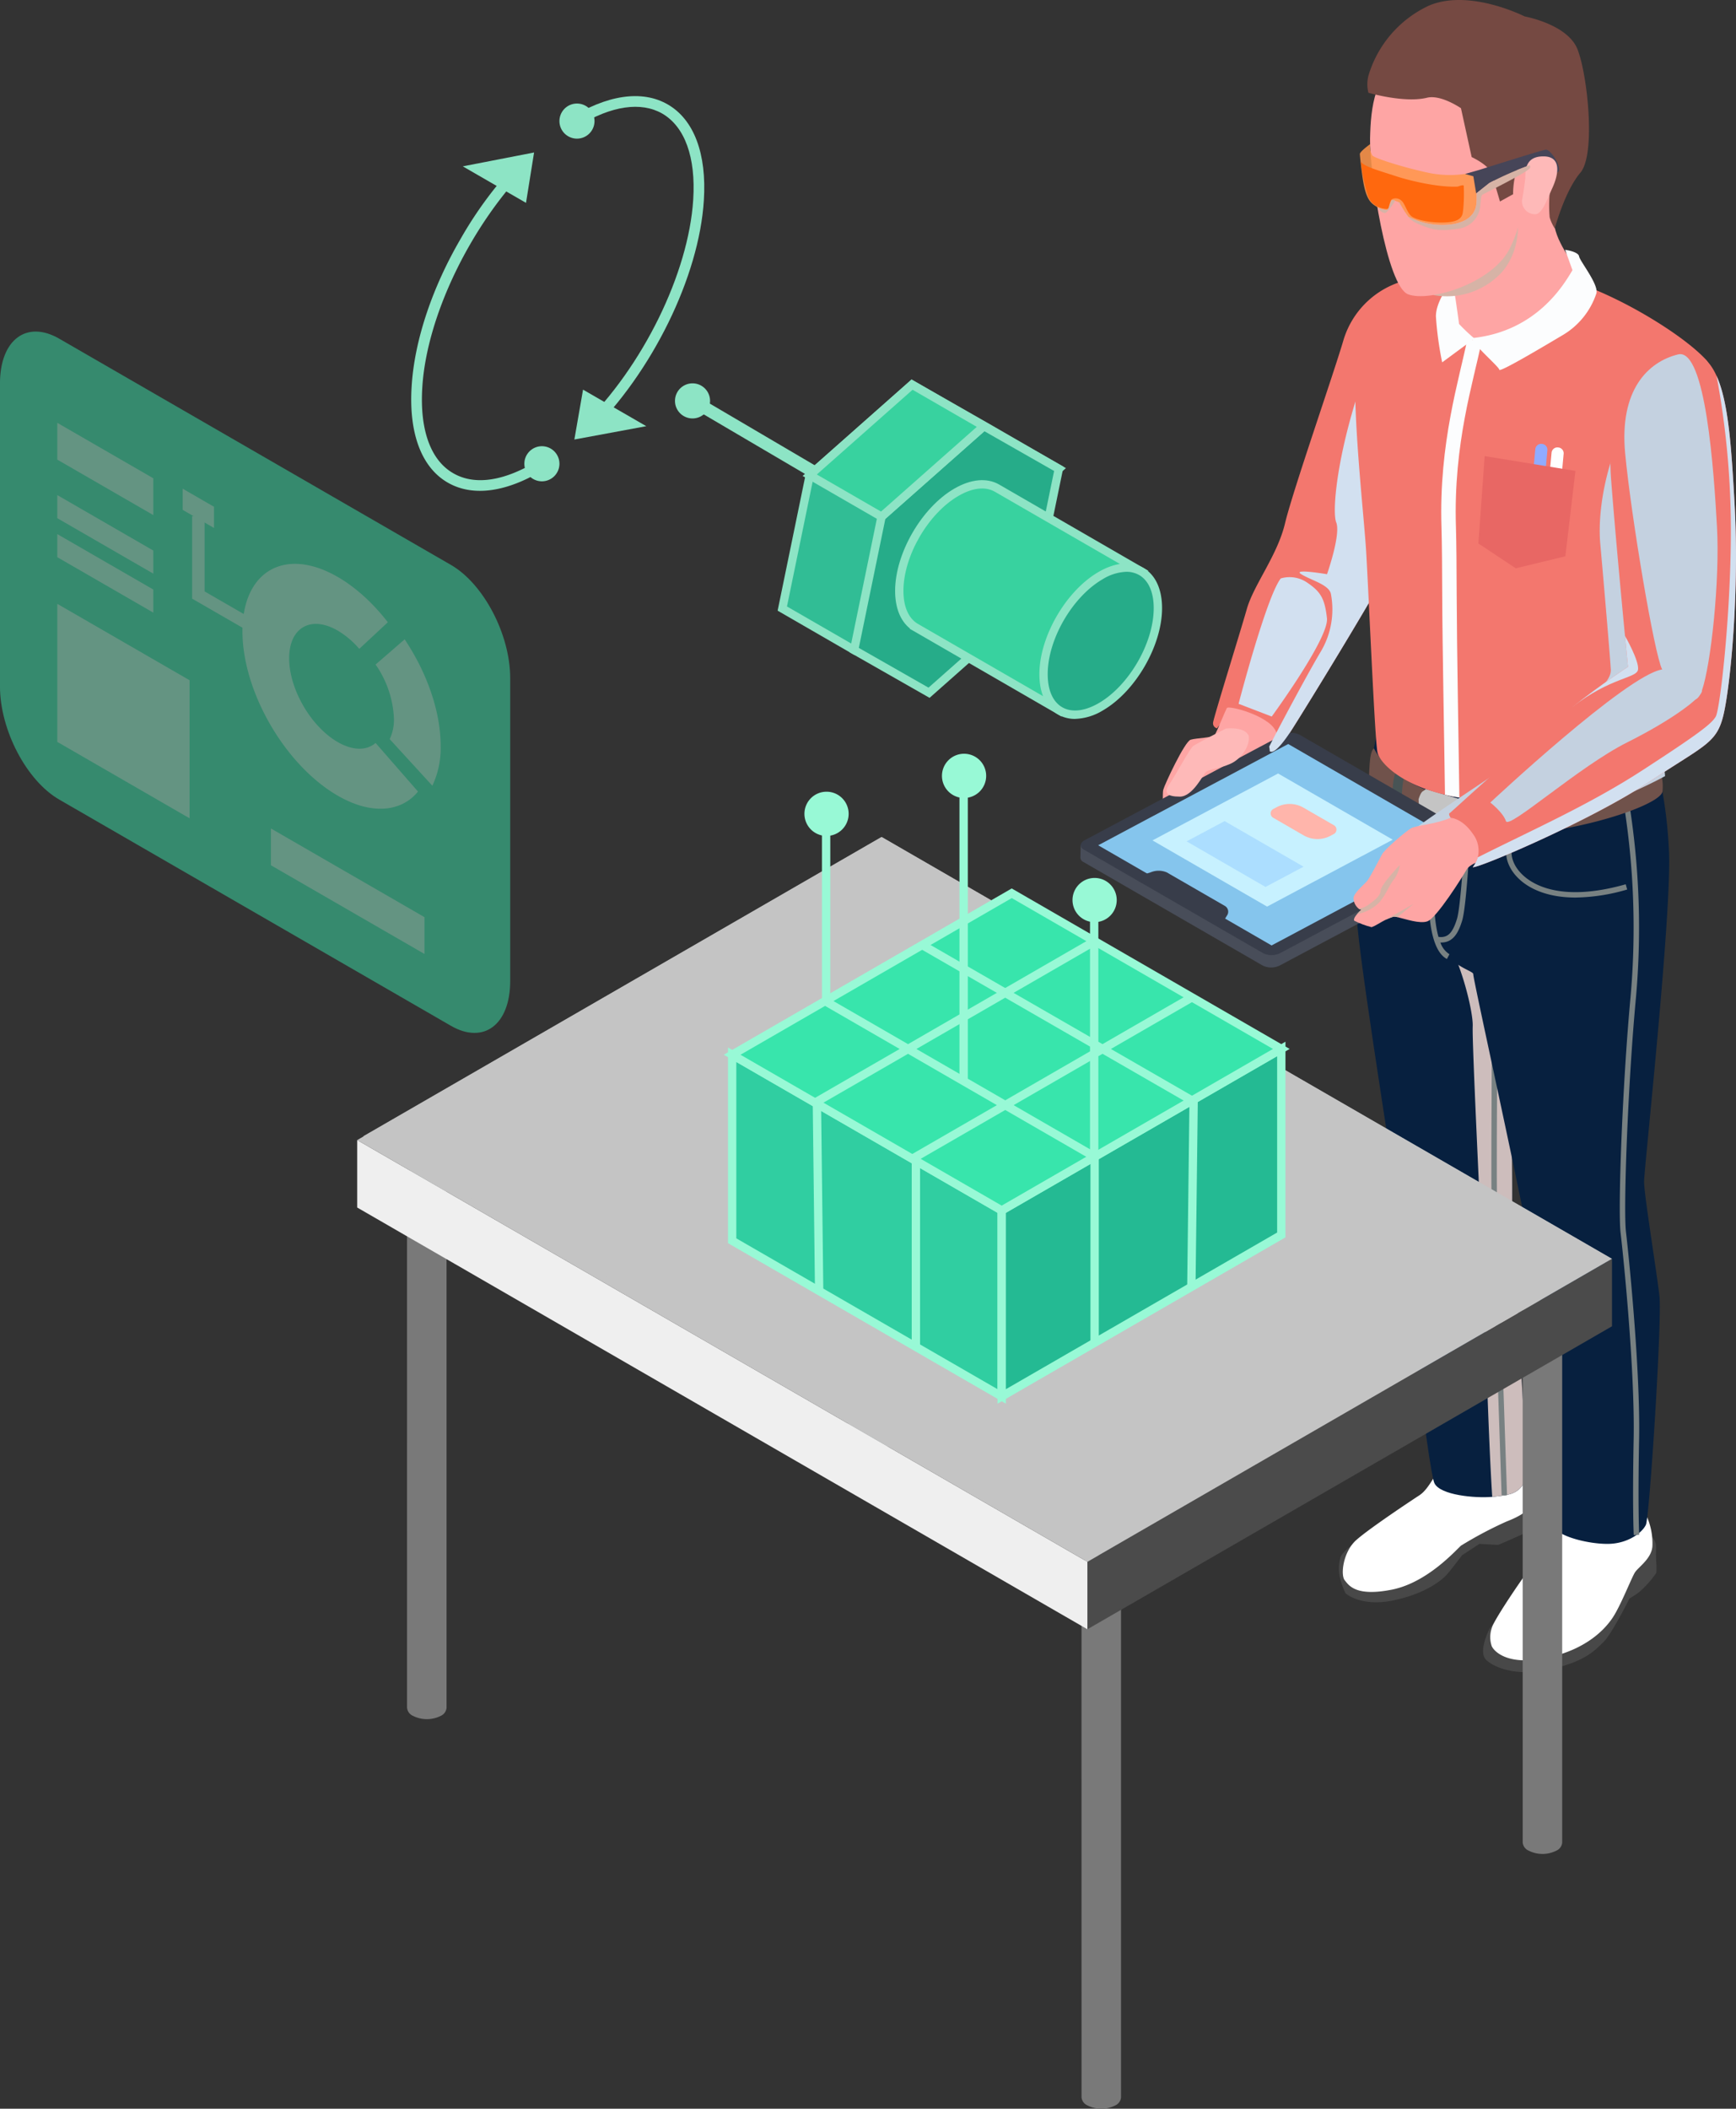 <svg id="Group_8103" data-name="Group 8103" xmlns="http://www.w3.org/2000/svg" xmlns:xlink="http://www.w3.org/1999/xlink" width="334.365" height="406" viewBox="0 0 334.365 406">
  <rect x="0" y="0" width="334.365" height="406" fill="#333333" stroke="none"/>
  <defs>
    <clipPath id="clip-path">
      <rect id="Rectangle_6514" data-name="Rectangle 6514" width="334.365" height="406" fill="none"/>
    </clipPath>
    <clipPath id="clip-path-3">
      <rect id="Rectangle_6478" data-name="Rectangle 6478" width="14.583" height="115.558" fill="none"/>
    </clipPath>
    <clipPath id="clip-path-4">
      <path id="Path_14353" data-name="Path 14353" d="M101.074,126.4A8.01,8.01,0,0,0,99.1,130c0,.581.986,3.425,0,6.151s-21.643,9.4-20.656,6.441.521-5.048.753-5.976,4.12-9.284,5.28-9.632,4.237-.347,4.642-.928,1.972-4.526,2.321-5.165c.036-.065.171-.1.385-.1,1.842,0,9.508,2.385,9.248,5.61" transform="translate(-78.411 -120.788)" fill="none"/>
    </clipPath>
    <linearGradient id="linear-gradient" x1="4.693" y1="10.893" x2="4.646" y2="10.893" gradientUnits="objectBoundingBox">
      <stop offset="0" stop-color="#feb9b8"/>
      <stop offset="0.049" stop-color="#feb9b8"/>
      <stop offset="0.992" stop-color="#fea5a4"/>
      <stop offset="1" stop-color="#fea5a4"/>
    </linearGradient>
    <clipPath id="clip-path-6">
      <rect id="Rectangle_6481" data-name="Rectangle 6481" width="29.152" height="79.195" fill="none"/>
    </clipPath>
    <clipPath id="clip-path-7">
      <rect id="Rectangle_6482" data-name="Rectangle 6482" width="53.95" height="87.58" fill="none"/>
    </clipPath>
    <clipPath id="clip-path-8">
      <path id="Path_14365" data-name="Path 14365" d="M40.1,18.568c3.195,1.105,9.516,2.475,10.212,3.559s-.271,11.992.909,15.745a13.393,13.393,0,0,0,1.49,6.576c1.78,3.636,4.406,5.919,4.525,6.692S50.276,60.85,42.269,62.977s-12.843.748-13.153-3.184,2.592-3.391,2.709-7.376-9.981-16.125-3.946-22.125c5.6-5.563,8.579-11.843,11.53-11.843a2.11,2.11,0,0,1,.694.118" transform="translate(-25.954 -18.45)" fill="none"/>
    </clipPath>
    <linearGradient id="linear-gradient-2" x1="1.821" y1="8.256" x2="1.789" y2="8.256" xlink:href="#linear-gradient"/>
    <clipPath id="clip-path-10">
      <rect id="Rectangle_6485" data-name="Rectangle 6485" width="16.314" height="15.993" fill="none"/>
    </clipPath>
    <clipPath id="clip-path-11">
      <rect id="Rectangle_6486" data-name="Rectangle 6486" width="17.033" height="26.838" fill="none"/>
    </clipPath>
    <clipPath id="clip-path-12">
      <path id="Path_14370" data-name="Path 14370" d="M54.792,7.5c5.157,1.032,11.349,7.163,11.27,14.248S64.936,39.983,61.6,46.811,46.088,57.277,41.976,55.743,34.5,32,34.638,25.791s.837-12.457,6.768-16.478A39.678,39.678,0,0,1,52.241,7.271a13.072,13.072,0,0,1,2.551.226" transform="translate(-34.634 -7.271)" fill="none"/>
    </clipPath>
    <linearGradient id="linear-gradient-3" x1="-0.842" y1="-6.248" x2="-0.814" y2="-6.248" xlink:href="#linear-gradient"/>
    <clipPath id="clip-path-14">
      <path id="Path_14374" data-name="Path 14374" d="M68.026,140.871c1.023,2.134-.221,6.325-.65,6.565s-3.75.959-4.529,2.319-5.732,9.27-7.531,9.958c-1.476.554-4.3-.459-5.781-.793a2.592,2.592,0,0,0-.753-.1,12.628,12.628,0,0,0-2.972,1.4l-.129.07a6.7,6.7,0,0,1-1.133.557,16.321,16.321,0,0,1-3.333-1.241s-.333-.27.531-1.277a8.493,8.493,0,0,1,.851-.864,1.119,1.119,0,0,1-.556-.2c0-.009-.009,0-.009,0a2.65,2.65,0,0,1-.965-1.918c-.107-1,2.094-2.743,2.639-3.428s2.32-4.086,2.844-5.087,4.513-4.375,5.55-5,4.533-.716,7.667-2.054a7.745,7.745,0,0,1,4.239-1.528,4.4,4.4,0,0,1,4.019,2.613" transform="translate(-41.064 -138.258)" fill="none"/>
    </clipPath>
    <linearGradient id="linear-gradient-4" x1="-1.682" y1="-7.01" x2="-1.641" y2="-7.01" xlink:href="#linear-gradient"/>
    <clipPath id="clip-path-15">
      <rect id="Rectangle_6491" data-name="Rectangle 6491" width="8.233" height="9.472" fill="none"/>
    </clipPath>
    <clipPath id="clip-path-16">
      <rect id="Rectangle_6492" data-name="Rectangle 6492" width="6.806" height="3.859" fill="none"/>
    </clipPath>
    <clipPath id="clip-path-17">
      <rect id="Rectangle_6493" data-name="Rectangle 6493" width="40.762" height="29.358" fill="none"/>
    </clipPath>
    <clipPath id="clip-path-18">
      <rect id="Rectangle_6494" data-name="Rectangle 6494" width="17.953" height="66.66" fill="none"/>
    </clipPath>
    <clipPath id="clip-path-19">
      <rect id="Rectangle_6495" data-name="Rectangle 6495" width="12.765" height="13.767" fill="none"/>
    </clipPath>
    <clipPath id="clip-path-20">
      <rect id="Rectangle_6496" data-name="Rectangle 6496" width="50.702" height="94.613" fill="none"/>
    </clipPath>
    <clipPath id="clip-path-21">
      <rect id="Rectangle_6497" data-name="Rectangle 6497" width="22.495" height="15.579" fill="none"/>
    </clipPath>
    <clipPath id="clip-path-22">
      <rect id="Rectangle_6498" data-name="Rectangle 6498" width="19.862" height="11.724" fill="none"/>
    </clipPath>
    <clipPath id="clip-path-23">
      <rect id="Rectangle_6499" data-name="Rectangle 6499" width="25.437" height="12.498" fill="none"/>
    </clipPath>
    <clipPath id="clip-path-24">
      <rect id="Rectangle_6500" data-name="Rectangle 6500" width="3.281" height="2.505" fill="none"/>
    </clipPath>
    <clipPath id="clip-path-25">
      <rect id="Rectangle_6502" data-name="Rectangle 6502" width="223.818" height="180.368" fill="none"/>
    </clipPath>
    <clipPath id="clip-path-26">
      <rect id="Rectangle_6501" data-name="Rectangle 6501" width="98.272" height="135.04" fill="none"/>
    </clipPath>
  </defs>
  <g id="Group_8102" data-name="Group 8102" clip-path="url(#clip-path)">
    <g id="Group_8037" data-name="Group 8037">
      <g id="Group_8036" data-name="Group 8036" clip-path="url(#clip-path)">
        <path id="Path_14336" data-name="Path 14336" d="M41.9,260.73c-4.614,2.567-8.531,5.745-8.748,6.833a8.149,8.149,0,0,0,.044,4.352,14.651,14.651,0,0,0,.956,2.524s2.916,2.7,9.271,1.35,9.4-4,10.315-5.049,2.828-3.612,2.828-3.612l3.352-2.206,3.612.2s7.094-3,7.964-3.7.784-2.611.784-2.611-.741-2.83-.827-3.743-4.4-2.089-4.4-2.089Z" transform="translate(225.016 32.326)" fill="#484848"/>
        <path id="Path_14337" data-name="Path 14337" d="M52.449,251.778c-1.217,1.871-2.089,3.51-3.437,4.388s-9.557,6.318-12.112,8.581-3.077,6.7-2.25,7.748,2.175,3.177,9.052,1.827,12.362-7.616,13.362-8.487a75.839,75.839,0,0,1,8.705-4.614c1.175-.478,5.876-2.175,5.571-5.4a29.315,29.315,0,0,0-1.566-7.269c-.4-.828-17.324,3.221-17.324,3.221" transform="translate(224.344 31.746)" fill="#fff"/>
        <path id="Path_14338" data-name="Path 14338" d="M36.232,162.7c1.13,11.913,8.011,53.794,8.443,58.476.431,4.7,5.217,46.235,6.367,48.577,1.109,2.3,7.805,2.916,11.132,2.629.082,0,.185-.02.267-.02,3.2-.348,4.6-.6,5.833-2.609,1.212-1.993-2.444-48.227-2.279-53.177.184-4.971-.678-53.794-.247-57.019.061-.473.165-1.438.288-2.731.658-7.395,1.663-25.675-3.081-28.427-5.567-3.225-22.634-4.622-22.634-4.622-1.91,8.709-5.217,26.989-4.088,38.923" transform="translate(225.239 15.815)" fill="#07203f"/>
        <g id="Group_8035" data-name="Group 8035" transform="translate(279.177 172.636)" style="mix-blend-mode: multiply;isolation: isolate">
          <g id="Group_8034" data-name="Group 8034" transform="translate(0)">
            <g id="Group_8033" data-name="Group 8033" transform="translate(0)" clip-path="url(#clip-path-3)">
              <path id="Path_14339" data-name="Path 14339" d="M40.481,178.135c-.144,2.65,1.418,34.836,1.993,47.509.431,9,.965,30.542,1.766,42.99.082,0,.185-.02.267-.02,3.2-.35,4.6-.6,5.833-2.61,1.212-1.992-2.444-48.227-2.279-53.177.184-4.97-.678-53.794-.247-57.018.062-.473.165-1.438.289-2.733A61.963,61.963,0,0,0,36,162.484c2.444,4.169,4.642,13.022,4.477,15.651" transform="translate(-36.004 -153.076)" fill="#cdbdbc"/>
            </g>
          </g>
        </g>
        <path id="Path_14340" data-name="Path 14340" d="M41.076,267.014l1.043-.037c-.014-.42-1.378-42.279-1.765-47.579-.37-5.054-.151-34.9-.02-52.734l.02-2.977-1.043-.009-.024,2.981c-.138,19-.346,47.723.024,52.814.387,5.281,1.751,47.117,1.765,47.541" transform="translate(248.146 20.914)" fill="#788182"/>
        <path id="Path_14341" data-name="Path 14341" d="M45.059,261.665c1.306.871,1.915,1.566,1.828,3.308s.235,3.874.008,4.483a18.917,18.917,0,0,1-3.49,3.83c-.827.566-1.632,1.044-1.632,1.044s-3.46,6.92-5.027,8.4-3.264,3.613-9.966,5.18-10.925-.258-12.535-1.675.131-5.158.523-5.985,5.222-6.181,5.222-6.181L37.66,263.014Z" transform="translate(272.08 33.435)" fill="#484848"/>
        <path id="Path_14342" data-name="Path 14342" d="M27.516,258.771c-1,2.456-3,7.486-4.4,8.879s-8.138,11.359-8.531,12.884a5.385,5.385,0,0,0-.043,3.611c.435.957,3,3.831,10.532,2.263s11.185-5.4,12.752-7.748,3.656-7.746,4.309-8.746,3.22-2.657,3.351-5.05a12.89,12.89,0,0,0-1.262-6.093c-.74-1.609-14.362-2.045-14.362-2.045Z" transform="translate(272.78 32.804)" fill="#fff"/>
        <path id="Path_14343" data-name="Path 14343" d="M12.959,135.012c-.968,8.966-2.272,22.109-1.054,28.638s7.4,7.486,7.313,8.27,10.271,47.352,11.054,53.619,3.568,50.4,4.352,52.575,7.4,3.656,10.968,3.483,6.18-2.177,6.877-3.656,3.133-39.432,2.611-44.045-2.959-19.5-2.959-22.022,5.4-51.879,4.787-63.8a88.2,88.2,0,0,0-4.874-25.156c-1.393-3.568-39.074,12.1-39.074,12.1" transform="translate(264.54 15.638)" fill="#07203f"/>
        <path id="Path_14344" data-name="Path 14344" d="M31.944,154.243a36.62,36.62,0,0,0,9.948-1.546l-.284-1.006c-11.47,3.256-17.058.536-19.372-1.384-2.082-1.718-2.709-3.679-2.6-4.941l-1.039-.092c-.132,1.527.577,3.86,2.974,5.84,1.653,1.369,4.857,3.13,10.372,3.13" transform="translate(271.515 18.563)" fill="#788182"/>
        <path id="Path_14345" data-name="Path 14345" d="M19.226,278.044l1.043-.055c0-.052-.276-5.064-.02-18.369.258-13.18-1.929-34.855-2.527-39.936-.527-4.481.376-28.545,1.916-45.068a152.311,152.311,0,0,0-1.308-37.552l-1.034.149a151.48,151.48,0,0,1,1.3,37.309c-1.547,16.575-2.447,40.756-1.917,45.283.6,5.067,2.778,26.672,2.522,39.8-.258,13.356.019,18.4.021,18.443" transform="translate(295.452 17.514)" fill="#788182"/>
        <path id="Path_14346" data-name="Path 14346" d="M60.782,145.252a3.832,3.832,0,0,0,.743-.079c1.4-.293,3.366-1.546,4.794-5.859l-.992-.326c-.991,2.994-2.419,4.825-4.016,5.16a2.448,2.448,0,0,1-2.359-.726l-.778.7a3.6,3.6,0,0,0,2.609,1.131" transform="translate(202.439 17.76)" fill="#788182"/>
        <path id="Path_14347" data-name="Path 14347" d="M48.877,166.8l.488-.923a4.225,4.225,0,0,1-1.739-2.25h.147c2.384,0,3.355-2.007,4.041-4.224.858-2.772,1.56-16.459,1.59-17.036l.021-.4-6.917-2.338-.1.615c-.144.954-3.512,23.389,2.464,26.551m3.462-24.093c-.123,2.305-.78,13.99-1.523,16.389-.857,2.771-1.8,3.674-3.558,3.451-1.6-5.607-.65-16.323.095-21.526Z" transform="translate(229.808 17.842)" fill="#788182"/>
        <path id="Path_14348" data-name="Path 14348" d="M67.905,130.522c-2.729,1.256-15.329,9.068-32.107,7.806s-21.428-8.84-22.3-10.567c-.939.623-.84,4.5-.985,5.352s1.1,6.344,15.53,10.261,40.171-3.861,41.009-7.231a9.087,9.087,0,0,0-1.146-5.621" transform="translate(251.135 16.325)" fill="#70524b"/>
        <path id="Path_14349" data-name="Path 14349" d="M56.961,139.709l1.779-.438a20.62,20.62,0,0,1,.2-6.325l-1.59-.914c-.655,1.1-.75,6.195-.387,7.676" transform="translate(211.424 16.871)" fill="#485455"/>
        <path id="Path_14350" data-name="Path 14350" d="M41.954,146.192l1.83-.083c-.127-2.678-.457-8.984-.7-9.744l-1.749.546c.135.549.421,5.155.621,9.282" transform="translate(243.965 17.424)" fill="#485455"/>
        <path id="Path_14351" data-name="Path 14351" d="M47.546,135.067c-.555.164-.946,1.632-.946,1.632a43.547,43.547,0,0,0,.473,4.57c.213.489,1.551.946,1.551.946l6.007,1.7.556-1.245-.2-5.9-6.971-2.05Z" transform="translate(226.624 17.214)" fill="#c4c4c4"/>
        <path id="Path_14352" data-name="Path 14352" d="M93.87,47.433s-.092,5.125-.279,12.05c-.353,13.147-1.049,32.782-2.117,36.079-1.625,5.022-21.511,37.135-22.9,39.225s-3.166,4.41-4.019,3.787a3.861,3.861,0,0,0-.112-.882,6.472,6.472,0,0,0-4.92-5.078c-3.946-.845-5.107,1.551-5.107,1.551a.978.978,0,0,1-.77-1.086c.074-.928,5.18-17.25,6.5-21.892s5.877-10.286,7.353-16.479S76.62,66.623,78.71,59.586A16.863,16.863,0,0,1,93.87,47.433" transform="translate(180.002 6.061)" fill="#f3776e"/>
      </g>
    </g>
    <g id="Group_8039" data-name="Group 8039" transform="translate(223.265 136.222)">
      <g id="Group_8038" data-name="Group 8038" transform="translate(0)" clip-path="url(#clip-path-4)">
        <rect id="Rectangle_6480" data-name="Rectangle 6480" width="23.876" height="24.76" transform="translate(-0.953 -0.001)" fill="url(#linear-gradient)"/>
      </g>
    </g>
    <g id="Group_8047" data-name="Group 8047">
      <g id="Group_8046" data-name="Group 8046" clip-path="url(#clip-path)">
        <path id="Path_14354" data-name="Path 14354" d="M43.38,148.852l.061-2.368,3.2.078,35.6-18.961a3.746,3.746,0,0,1,3.254-.024l32.094,18.529,3.141-.116-.074,2.385a1.206,1.206,0,0,1-.761.964l-38.117,20.3a3.75,3.75,0,0,1-3.254.024L43.953,149.7a.969.969,0,0,1-.573-.851" transform="translate(164.709 16.255)" fill="#484d59"/>
        <path id="Path_14355" data-name="Path 14355" d="M78.54,167.546,43.967,147.586c-.847-.489-.769-1.3.174-1.8l38.118-20.3a3.746,3.746,0,0,1,3.254-.024l34.573,19.961c.847.489.769,1.3-.174,1.8l-38.118,20.3a3.746,3.746,0,0,1-3.254.024" transform="translate(164.77 15.985)" fill="#383d4a"/>
        <path id="Path_14356" data-name="Path 14356" d="M78.743,167.239,44.391,147.406c-.671-.388-.609-1.031.138-1.428L82.59,125.706a2.969,2.969,0,0,1,2.579-.018l34.352,19.832c.671.388.609,1.031-.138,1.429L81.322,167.221a2.969,2.969,0,0,1-2.579.018" transform="translate(164.84 16.024)" fill="#383d4a"/>
        <path id="Path_14357" data-name="Path 14357" d="M80.26,165.8l-33.4-19.285,36.6-19.495,33.4,19.285Z" transform="translate(164.657 16.23)" fill="#85c5ed"/>
        <path id="Path_14358" data-name="Path 14358" d="M80.7,157.677,58.629,144.932,82.82,132.049,104.9,144.794Z" transform="translate(163.348 16.873)" fill="#c7f1ff"/>
        <path id="Path_14359" data-name="Path 14359" d="M74.582,143.294l-5.864-3.386a.967.967,0,0,1,.029-1.691l.638-.341a5.336,5.336,0,0,1,5.176.089l5.864,3.386a.966.966,0,0,1-.029,1.691l-.638.341a5.336,5.336,0,0,1-5.177-.089" transform="translate(176.502 17.538)" fill="#ffb5ab"/>
        <path id="Path_14360" data-name="Path 14360" d="M89.057,152.856l-15.2-8.777,7.327-3.9,15.2,8.777Z" transform="translate(154.689 17.911)" fill="#acdeff"/>
        <path id="Path_14361" data-name="Path 14361" d="M102.081,155.408,90.94,148.977a3.966,3.966,0,0,0-3.046-.048l-1.162.383L102,158.128l.47-.782a1.285,1.285,0,0,0-.392-1.939" transform="translate(133.805 18.995)" fill="#383d4a"/>
        <g id="Group_8042" data-name="Group 8042" transform="translate(244.443 65.544)" style="mix-blend-mode: multiply;isolation: isolate">
          <g id="Group_8041" data-name="Group 8041" transform="translate(0)">
            <g id="Group_8040" data-name="Group 8040" clip-path="url(#clip-path-6)">
              <path id="Path_14362" data-name="Path 14362" d="M83.037,58.118C82.684,71.265,81.988,90.9,80.92,94.2c-1.625,5.022-21.511,37.135-22.9,39.225s-3.166,4.41-4.019,3.787a3.861,3.861,0,0,0-.112-.882c2.58-5.041,7.77-14.678,9.9-18.225a15.892,15.892,0,0,0,1.978-11.261c-.465-1.746-3.834-2.553-5.691-3.714s4.957,0,4.957,0,2.7-7.66,1.774-9.981.353-15.551,6.731-32.03c0,0,4.615-1.466,9.507-3" transform="translate(-53.885 -58.118)" fill="#d2e0f0"/>
            </g>
          </g>
        </g>
        <path id="Path_14363" data-name="Path 14363" d="M62.028,139.328c-.1,2.172-15.134,9.052-30.545,8.876a46.818,46.818,0,0,1-7.018-.576c-.976-.148-1.9-.334-2.777-.547-8.588-2.005-12.616-6.221-13.007-8.189-.52-2.619-1.691-30.646-2.173-38.65s-3.4-32.559-1.485-40.3S12.1,48.473,18.287,47.08s23.2-.464,28.607,1.366c9.749,3.306,21.15,10.537,25.151,14.975S62.91,99.982,62.028,110.334s.1,26.812,0,28.994" transform="translate(256.622 5.93)" fill="#f3776e"/>
        <g id="Group_8045" data-name="Group 8045" transform="translate(266.759 82.047)" style="mix-blend-mode: multiply;isolation: isolate">
          <g id="Group_8044" data-name="Group 8044" transform="translate(0)">
            <g id="Group_8043" data-name="Group 8043" clip-path="url(#clip-path-7)">
              <path id="Path_14364" data-name="Path 14364" d="M58.374,72.751c-3.868,7.582-5.339,16.711-4.8,22.668s1.8,20.637,2.028,24.177-7.83,7.389-10.538,11.18S16.635,150.12,16.4,151.685s-4.295,8.646-4.295,8.646a18.126,18.126,0,0,0,9.169-3.779c4.177-3.416,23.558-8.87,30.056-10.379s14.725-6.045,14.725-6.045l-.667-6.955-1.757-14.388V84.55Z" transform="translate(-12.108 -72.751)" fill="#c4d1e0"/>
            </g>
          </g>
        </g>
      </g>
    </g>
    <g id="Group_8049" data-name="Group 8049" transform="translate(273.809 20.808)">
      <g id="Group_8048" data-name="Group 8048" transform="translate(0)" clip-path="url(#clip-path-8)">
        <rect id="Rectangle_6484" data-name="Rectangle 6484" width="35.511" height="46.655" transform="translate(-4.11 0)" fill="url(#linear-gradient-2)"/>
      </g>
    </g>
    <g id="Group_8057" data-name="Group 8057">
      <g id="Group_8056" data-name="Group 8056" clip-path="url(#clip-path)">
        <path id="Path_14366" data-name="Path 14366" d="M47.839,47.73c-.686,1.14-3.169,4.2-3.169,7.089a63.924,63.924,0,0,0,1.207,8.845l6.214-4.58a36.189,36.189,0,0,1-2.965-2.81c-.152-1.241-.648-4.611-.648-4.611Z" transform="translate(231.896 6.099)" fill="#fcfdfe"/>
        <path id="Path_14367" data-name="Path 14367" d="M43.067,46.57C41.456,49.253,36.24,58.3,23.855,59.634c-.637.674,5.093,5.514,5.117,6.1s8.242-4.306,12.274-6.7a14.682,14.682,0,0,0,6.432-8.016c.451-1.735-3.186-6.182-3.336-7.11s-2.684-1.26-2.684-1.26Z" transform="translate(259.801 5.45)" fill="#fcfdfe"/>
        <g id="Group_8052" data-name="Group 8052" transform="translate(276.073 41.069)" style="mix-blend-mode: multiply;isolation: isolate">
          <g id="Group_8051" data-name="Group 8051" transform="translate(0)">
            <g id="Group_8050" data-name="Group 8050" transform="translate(0)" clip-path="url(#clip-path-10)">
              <path id="Path_14368" data-name="Path 14368" d="M37.221,52.153a14.38,14.38,0,0,0,13.2-4.41c4.2-4.838,2.931-11.326,2.931-11.326Z" transform="translate(-37.221 -36.416)" fill="#d6b3a6"/>
            </g>
          </g>
        </g>
        <g id="Group_8055" data-name="Group 8055" transform="translate(238.558 111.121)" style="mix-blend-mode: multiply;isolation: isolate">
          <g id="Group_8054" data-name="Group 8054" transform="translate(0)">
            <g id="Group_8053" data-name="Group 8053" transform="translate(0)" clip-path="url(#clip-path-11)">
              <path id="Path_14369" data-name="Path 14369" d="M77.971,98.778c-2.786,3.6-8.123,24.139-8.123,24.139l6.383,2.451s11.063-15.1,10.638-18.93-1.238-5.107-3.792-6.847a5.99,5.99,0,0,0-5.107-.813" transform="translate(-69.847 -98.531)" fill="#d2e0f0"/>
            </g>
          </g>
        </g>
      </g>
    </g>
    <g id="Group_8059" data-name="Group 8059" transform="translate(263.877 8.2)">
      <g id="Group_8058" data-name="Group 8058" transform="translate(0)" clip-path="url(#clip-path-12)">
        <rect id="Rectangle_6488" data-name="Rectangle 6488" width="40.841" height="55.244" transform="translate(30.287 56.096) rotate(-168.679)" fill="url(#linear-gradient-3)"/>
      </g>
    </g>
    <g id="Group_8061" data-name="Group 8061">
      <g id="Group_8060" data-name="Group 8060" clip-path="url(#clip-path)">
        <path id="Path_14371" data-name="Path 14371" d="M36.577,18.817c2.668-.661,6.539,2.02,6.539,2.02l2.063,9.407s3.2,1.469,3.766,3.062,1.683,5.486,1.683,5.486L53.155,37.4s-.1-7.1,3.472-7.108,3.821,3.479,3.661,6.051a27.63,27.63,0,0,0-.091,5.486,7.775,7.775,0,0,0,.989,2.151s1.914-7.192,4.93-10.731,1.369-18.958-.565-23.783-10.16-6.3-10.16-6.3S44.65-2.291,36.865,1.121A21.714,21.714,0,0,0,25.3,14.547a6.653,6.653,0,0,0-.012,3.312s6.93,2.038,11.288.957" transform="translate(238.275 0)" fill="#754942"/>
        <path id="Path_14372" data-name="Path 14372" d="M51.219,58.418c-1.513,7.6-5.439,19.507-4.925,35.619.1,3.266.124,7.893.145,13.238.037,10.389.36,27.19.518,38.887-.974-.148-1.9-.334-2.775-.547-.149-11.67-.491-28.079-.53-38.329-.021-5.325-.044-9.924-.142-13.163-.521-16.26,3.439-28.491,4.979-36.242Z" transform="translate(234.129 7.396)" fill="#fcfdfe"/>
        <path id="Path_14373" data-name="Path 14373" d="M99.03,125.83c.232,1.915-1.45,4.41-3.54,5.339s-4.119,1.044-4.7,1.566-2.553,4.758-5.048,4.758-3.153-.735-2.031-2.36,3.984-6.944,4.6-7.388,6.305-3.365,6.305-3.365,3.674-.465,4.41,1.45" transform="translate(141.501 15.887)" fill="#feb9b8"/>
      </g>
    </g>
    <g id="Group_8063" data-name="Group 8063" transform="translate(260.698 155.924)">
      <g id="Group_8062" data-name="Group 8062" transform="translate(0)" clip-path="url(#clip-path-14)">
        <rect id="Rectangle_6490" data-name="Rectangle 6490" width="27.384" height="31.789" transform="translate(0.731 27.672) rotate(-100.369)" fill="url(#linear-gradient-4)"/>
      </g>
    </g>
    <g id="Group_8101" data-name="Group 8101" transform="translate(0 18.506)">
      <g id="Group_8104" data-name="Group 8104">
        <g id="Group_8066" data-name="Group 8066" transform="translate(261.38 148.024)" style="mix-blend-mode: multiply;isolation: isolate">
          <g id="Group_8065" data-name="Group 8065" transform="translate(0)">
            <g id="Group_8064" data-name="Group 8064" transform="translate(0)" clip-path="url(#clip-path-15)">
              <path id="Path_14375" data-name="Path 14375" d="M65.648,147.661a6.147,6.147,0,0,1-1.131,2.795c-.886.983-1.622,3.2-3,4.6a8.474,8.474,0,0,1-4.1,2.083,8.385,8.385,0,0,1,.851-.864,1.134,1.134,0,0,1-.556-.2,4.031,4.031,0,0,0,1.91-.756c1.107-.806,2.288-1.675,2.33-2.738.037-1.036,3.475-4.686,3.7-4.916" transform="translate(-57.414 -147.662)" fill="#d6b3a6"/>
            </g>
          </g>
        </g>
        <g id="Group_8069" data-name="Group 8069" transform="translate(265.444 155.526)" style="mix-blend-mode: multiply;isolation: isolate">
          <g id="Group_8068" data-name="Group 8068" transform="translate(0)">
            <g id="Group_8067" data-name="Group 8067" transform="translate(0)" clip-path="url(#clip-path-16)">
              <path id="Path_14376" data-name="Path 14376" d="M61.882,154.314,58.8,156.87a2.569,2.569,0,0,0-.754-.1,12.691,12.691,0,0,0-2.971,1.4Z" transform="translate(-55.075 -154.314)" fill="#d6b3a6"/>
            </g>
          </g>
        </g>
        <path id="Path_14377" data-name="Path 14377" d="M52.879,129.861c-1.318,5.654-3.56,5.851-14.5,13.119s-32.535,16.5-33.82,16.335a5.923,5.923,0,0,0,.965-1.895,5.335,5.335,0,0,0-.965-4.552C2.509,149.866.3,149.8.3,149.8s-.537-.769-.167-.913c.228-.1,13.294-12.294,23.474-20.3.017-.012.025-.023.042-.035,6-4.712,10.813-7.815,10.813-7.815s-.231-2.331-.575-5.951a.071.071,0,0,0-.009-.028c-.715-7.492-1.932-20.518-2.665-30C30.133,70.675,35.147,61.67,43.279,60.082c4.067-.8,6.592,1.012,8.235,4.624,2.349,5.18,2.86,14.065,3.453,24.23,1,17.25-.779,35.279-2.089,40.925" transform="translate(279.103 -10.852)" fill="#f3776e"/>
        <g id="Group_8072" data-name="Group 8072" transform="translate(287.047 110.387)" style="mix-blend-mode: multiply;isolation: isolate">
          <g id="Group_8071" data-name="Group 8071" transform="translate(0)">
            <g id="Group_8070" data-name="Group 8070" clip-path="url(#clip-path-17)">
              <path id="Path_14378" data-name="Path 14378" d="M38.908,114.289c-6.847,1.044-33.1,25.624-33.1,25.624s2.47,1.908,3.011,3.578,14.07-10.519,23.354-15.161,14.622-8.935,14.39-9.98-2.9-3.481-7.66-4.062" transform="translate(-5.813 -114.289)" fill="#c4d1e0"/>
            </g>
          </g>
        </g>
        <g id="Group_8075" data-name="Group 8075" transform="translate(312.864 49.677)" style="mix-blend-mode: multiply;isolation: isolate">
          <g id="Group_8074" data-name="Group 8074" transform="translate(0)">
            <g id="Group_8073" data-name="Group 8073" clip-path="url(#clip-path-18)">
              <path id="Path_14379" data-name="Path 14379" d="M13.5,60.507C7.629,61.957,2.142,67.419,3.3,79.6s5.614,38.661,7.123,41.563,5.919,9.052,7.659,4.061,3.481-21.237,2.9-31.565S18.842,59.23,13.5,60.507" transform="translate(-3.145 -60.458)" fill="#c4d1e0"/>
            </g>
          </g>
        </g>
        <g id="Group_8078" data-name="Group 8078" transform="translate(302.749 103.931)" style="mix-blend-mode: multiply;isolation: isolate">
          <g id="Group_8077" data-name="Group 8077" transform="translate(0)">
            <g id="Group_8076" data-name="Group 8076" clip-path="url(#clip-path-19)">
              <path id="Path_14380" data-name="Path 14380" d="M16.715,122.332c6-4.712,10.814-7.815,10.814-7.815s-.232-2.331-.576-5.951c0,0,2.72,4.716,2.516,6.452s-5.236,1.419-12.754,7.315" transform="translate(-16.716 -108.565)" fill="#d2e0f0"/>
            </g>
          </g>
        </g>
        <g id="Group_8081" data-name="Group 8081" transform="translate(283.662 53.854)" style="mix-blend-mode: multiply;isolation: isolate">
          <g id="Group_8080" data-name="Group 8080" transform="translate(0)">
            <g id="Group_8079" data-name="Group 8079" clip-path="url(#clip-path-20)">
              <path id="Path_14381" data-name="Path 14381" d="M48.32,129.316c-1.318,5.654-3.56,5.851-14.5,13.119S1.285,158.932,0,158.77a5.923,5.923,0,0,0,.965-1.895c10.1-5.1,21.388-10.067,31.659-16.733C43.5,133.085,46,131.163,46.806,129.762s2.851-19.013,2.906-35.066a161.708,161.708,0,0,0-2.757-30.535c2.349,5.18,2.86,14.065,3.453,24.23,1,17.25-.779,35.279-2.089,40.925" transform="translate(0 -64.161)" fill="#d2e0f0"/>
            </g>
          </g>
        </g>
        <path id="Path_14382" data-name="Path 14382" d="M33.318,84.67l-.094-.009a1.125,1.125,0,0,1-1.014-1.219l.614-6.649a1.125,1.125,0,0,1,1.22-1.014l.092.009a1.124,1.124,0,0,1,1.014,1.219l-.612,6.649a1.125,1.125,0,0,1-1.22,1.014" transform="translate(262.888 -8.823)" fill="#90abff"/>
        <path id="Path_14383" data-name="Path 14383" d="M30.544,85.276l-.094-.009a1.122,1.122,0,0,1-1.014-1.218L30.05,77.4a1.124,1.124,0,0,1,1.22-1.014l.094.009a1.124,1.124,0,0,1,1.013,1.22l-.612,6.648a1.124,1.124,0,0,1-1.22,1.013" transform="translate(268.791 -8.746)" fill="#fff"/>
        <path id="Path_14384" data-name="Path 14384" d="M28.628,77.866,27.417,94.688l7.2,4.778,9.553-2.311,1.94-16.438Z" transform="translate(257.33 -8.556)" fill="#e86764"/>
        <g id="Group_8084" data-name="Group 8084" transform="translate(261.919 9.244)" opacity="0.86">
          <g id="Group_8083" data-name="Group 8083" transform="translate(0)">
            <g id="Group_8082" data-name="Group 8082" clip-path="url(#clip-path-21)">
              <path id="Path_14385" data-name="Path 14385" d="M44.291,26.52c.018.479.211,2.142.211,2.142.46,3.93.872,6.457,2.4,7.582a6.961,6.961,0,0,0,.9.575,3.866,3.866,0,0,0,1.7.453c.347.07.72-1.791.953-1.891a1.167,1.167,0,0,1,.63.126c.2.072.4.144.548.208a.054.054,0,0,1,.029.023,1.756,1.756,0,0,1,.258.1,17.506,17.506,0,0,0,1.728,2.757,14.274,14.274,0,0,0,8.743,1.389c4.012-.788,4.278-3.179,4.363-4.1.027-.306.037-1.008.025-1.847-.016-1.233-.065-2.7-.157-3.476-.035-.319-.091-.527-.139-.536-.1.012-.8.167-1.883.311l-.034.01a20.648,20.648,0,0,1-6.618-.127c-4.242-.849-10.725-2.788-11.281-3.456a3.6,3.6,0,0,1-.387-2.161s-1.991,1.422-1.991,1.914" transform="translate(-44.291 -24.606)" fill="#ff954a"/>
            </g>
          </g>
        </g>
        <path id="Path_14386" data-name="Path 14386" d="M30.2,30.23l1.413.4.17.05.55,3.309a.377.377,0,0,1,.08-.067c.39-.315,2.145-1.7,2.475-1.965a65.217,65.217,0,0,1,7.753-3.417c1.41-.488,2.565-.766,2.962-.538,1.236.706.23,2.047,2.078,1.991,1.866-.07-.948-4.6-1.949-4.442S32.9,29.457,32.9,29.457l-2.662.762Z" transform="translate(251.992 -15.242)" fill="#464558"/>
        <path id="Path_14387" data-name="Path 14387" d="M31.179,31c-.006-1.895.138-4.381,3.643-4.3s2.656,3.727,1.6,6.032-1.993,5.074-3.3,5.109a2.515,2.515,0,0,1-2.56-2.731c.3-1.509.616-4.108.616-4.108" transform="translate(262.595 -15.095)" fill="#feb9b8"/>
        <g id="Group_8087" data-name="Group 8087" transform="translate(262.107 12.614)" style="mix-blend-mode: screen;isolation: isolate">
          <g id="Group_8086" data-name="Group 8086" transform="translate(0)">
            <g id="Group_8085" data-name="Group 8085" clip-path="url(#clip-path-22)">
              <path id="Path_14388" data-name="Path 14388" d="M65.118,32.4c-3.489.189-8.932-1.027-11.9-2.006s-6.146-1.825-6.759-2.8a34.369,34.369,0,0,0,1.3,6.354c.754,2.713,3.892,2.931,4.017,2.64s.286-1.437.654-1.739a1.6,1.6,0,0,1,1.86.27c.644.539,1.007,2.088,1.8,2.888s4.134,1.513,7.146,1.261,2.808-1.747,2.928-2.346a32.254,32.254,0,0,0,.112-4.7c-.115-.228-1.154.179-1.154.179" transform="translate(-46.46 -27.594)" fill="#ff680e"/>
            </g>
          </g>
        </g>
        <g id="Group_8090" data-name="Group 8090" transform="translate(269.291 13.297)" style="mix-blend-mode: multiply;isolation: isolate">
          <g id="Group_8089" data-name="Group 8089" transform="translate(0)">
            <g id="Group_8088" data-name="Group 8088" clip-path="url(#clip-path-23)">
              <path id="Path_14389" data-name="Path 14389" d="M35.146,35.278c.193.268.991,1.407,1.353,2.014.841,1.42,1.4,1.821,3.666,2.685,2.254.863,3.741.859,6.51.462a4.827,4.827,0,0,0,4.163-3.651c.272-1.21.16-2.651.539-2.9.4-.265,8.961-4.423,9.181-5.2a.618.618,0,0,0-.065-.489,65.215,65.215,0,0,0-7.753,3.417c-.33.262-2.085,1.65-2.475,1.965.011.839,0,1.543-.026,1.848-.086.918-.352,3.309-4.363,4.1a14.276,14.276,0,0,1-8.743-1.389,17.483,17.483,0,0,1-1.727-2.756,1.725,1.725,0,0,0-.259-.1" transform="translate(-35.147 -28.199)" fill="#d6b3a6"/>
            </g>
          </g>
        </g>
        <g id="Group_8093" data-name="Group 8093" transform="translate(265.434 20.003)" style="mix-blend-mode: multiply;isolation: isolate">
          <g id="Group_8092" data-name="Group 8092" transform="translate(0)">
            <g id="Group_8091" data-name="Group 8091" clip-path="url(#clip-path-24)">
              <path id="Path_14390" data-name="Path 14390" d="M58.212,35.6a1.611,1.611,0,0,0,1.315,1.051c.367.056,1.622-1.792,1.966-2.363a1.18,1.18,0,0,0-.632-.126c-.232.1-.606,1.961-.952,1.892a3.875,3.875,0,0,1-1.7-.454" transform="translate(-58.212 -34.146)" fill="#d6b3a6"/>
            </g>
          </g>
        </g>
        <path id="Path_14391" data-name="Path 14391" d="M250.926,223.207l-129.91-75L30.681,200.358l129.91,75Z" transform="translate(48.838 0.431)" fill="#eddfda"/>
        <path id="Path_14392" data-name="Path 14392" d="M220.218,200.931h7.611V303.139a1.876,1.876,0,0,1-1.106,1.544,5.943,5.943,0,0,1-5.382-.01,1.878,1.878,0,0,1-1.12-1.6Z" transform="translate(-141.822 7.169)" fill="#797979"/>
        <path id="Path_14393" data-name="Path 14393" d="M226.724,202.738a5.949,5.949,0,0,1-5.383-.009c-1.49-.862-1.5-2.252-.017-3.108a5.952,5.952,0,0,1,5.383.01c1.491.861,1.5,2.252.017,3.107" transform="translate(-141.822 6.92)" fill="#6b7372"/>
        <path id="Path_14394" data-name="Path 14394" d="M105.027,267.437h7.611V369.645a1.877,1.877,0,0,1-1.106,1.544,5.946,5.946,0,0,1-5.382-.01,1.878,1.878,0,0,1-1.12-1.6Z" transform="translate(103.279 15.667)" fill="#797979"/>
        <path id="Path_14395" data-name="Path 14395" d="M111.532,269.245a5.95,5.95,0,0,1-5.382-.009c-1.491-.862-1.5-2.253-.017-3.108a5.947,5.947,0,0,1,5.382.01c1.491.861,1.5,2.251.017,3.107" transform="translate(103.279 15.418)" fill="#6b7372"/>
        <path id="Path_14396" data-name="Path 14396" d="M144.876,157.432h7.611V259.64a1.877,1.877,0,0,1-1.106,1.544,5.947,5.947,0,0,1-5.382-.01,1.878,1.878,0,0,1-1.12-1.6Z" transform="translate(18.489 1.611)" fill="#879190"/>
        <path id="Path_14397" data-name="Path 14397" d="M151.381,159.24a5.952,5.952,0,0,1-5.383-.009c-1.49-.862-1.5-2.253-.016-3.108a5.946,5.946,0,0,1,5.382.009c1.491.862,1.5,2.252.017,3.108" transform="translate(18.489 1.362)" fill="#6b7372"/>
        <path id="Path_14398" data-name="Path 14398" d="M29.686,223.938H37.3V326.147a1.875,1.875,0,0,1-1.106,1.543,5.944,5.944,0,0,1-5.381-.009,1.878,1.878,0,0,1-1.12-1.6Z" transform="translate(263.588 10.109)" fill="#797979"/>
        <path id="Path_14399" data-name="Path 14399" d="M36.19,225.746a5.95,5.95,0,0,1-5.382-.01c-1.491-.86-1.5-2.252-.017-3.107a5.946,5.946,0,0,1,5.382.01c1.491.86,1.5,2.251.017,3.107" transform="translate(263.59 9.86)" fill="#6b7372"/>
        <path id="Path_14400" data-name="Path 14400" d="M21.177,286.23l101.044-58.338V214.9L21.177,273.238Z" transform="translate(188.26 8.954)" fill="#4b4b4b"/>
        <path id="Path_14401" data-name="Path 14401" d="M251.41,288.82l-140.637-81.2V194.632l140.637,81.2Z" transform="translate(-41.973 6.364)" fill="#efefef"/>
        <path id="Path_14402" data-name="Path 14402" d="M262.859,224.1,122.221,142.9,21.177,201.241l140.637,81.2Z" transform="translate(47.623 -0.246)" fill="#c4c4c4"/>
        <path id="Path_14403" data-name="Path 14403" d="M261.613,223.819,121.462,142.9l-99.772,57.6,140.152,80.917Z" transform="translate(48.291 -0.246)" fill="#c4c4c4"/>
        <g id="Group_8099" data-name="Group 8099" transform="translate(0)" opacity="0.89">
          <g id="Group_8098" data-name="Group 8098" transform="translate(0)">
            <g id="Group_8097" data-name="Group 8097" clip-path="url(#clip-path-25)">
              <path id="Path_14404" data-name="Path 14404" d="M209.706,89.519c5.055,2.909,12.018,1.765,19.552-3.2L227.3,85.13c-6.582,4.1-12.353,5.008-16.549,2.576-4.34-2.48-6.486-8.346-5.961-16.549.859-13.877,9.491-31.571,20.936-43.017l-1.479-1.477a75.808,75.808,0,0,0-12.112,15.975c-5.39,9.252-8.871,19.459-9.4,28.377-.573,9.013,1.908,15.594,6.963,18.5" transform="translate(-123.451 -15.099)" fill="#98f9d6"/>
              <path id="Path_14405" data-name="Path 14405" d="M200.286,36.366c-.906,14.165-9.681,32.1-21.413,43.541l1.431,1.479c12.065-11.78,21.127-30.236,22.032-44.924.573-8.966-1.907-15.548-6.963-18.456-4.959-2.861-11.78-1.861-19.171,2.861l1.956,1.288c6.39-3.911,12.065-4.722,16.167-2.385,4.34,2.528,6.486,8.394,5.961,16.6" transform="translate(-66.769 -16.409)" fill="#98f9d6"/>
              <path id="Path_14406" data-name="Path 14406" d="M199.96,73.554l-12.18-7.033-1.672,9.6Z" transform="translate(-75.482 -10.006)" fill="#98f9d6"/>
              <path id="Path_14407" data-name="Path 14407" d="M194.948,21.055a3.378,3.378,0,1,0,3.378-3.378,3.378,3.378,0,0,0-3.378,3.378" transform="translate(-87.197 -16.247)" fill="#98f9d6"/>
              <path id="Path_14408" data-name="Path 14408" d="M200.938,79.556a3.378,3.378,0,1,0,3.378-3.378,3.378,3.378,0,0,0-3.378,3.378" transform="translate(-99.943 -8.772)" fill="#98f9d6"/>
              <path id="Path_14409" data-name="Path 14409" d="M175.213,68.823a3.378,3.378,0,1,0,3.379-3.378,3.379,3.379,0,0,0-3.379,3.378" transform="translate(-45.206 -10.143)" fill="#98f9d6"/>
              <path id="Path_14410" data-name="Path 14410" d="M205.268,28.7l12.18,7.032,1.555-9.7Z" transform="translate(-116.135 -15.179)" fill="#98f9d6"/>
              <g id="Group_8096" data-name="Group 8096" transform="translate(0 45.328)" opacity="0.55">
                <g id="Group_8095" data-name="Group 8095">
                  <g id="Group_8094" data-name="Group 8094" clip-path="url(#clip-path-26)">
                    <path id="Path_14411" data-name="Path 14411" d="M296.2,190.271l-75.451-43.56c-6.3-3.638-11.411-13.4-11.411-21.8V66.6c0-8.4,5.108-12.266,11.411-8.626l75.451,43.56c6.3,3.639,11.411,13.4,11.411,21.8v58.31c0,8.4-5.109,12.266-11.411,8.625" transform="translate(-209.343 -56.601)" fill="#38e5ac"/>
                    <path id="Path_14412" data-name="Path 14412" d="M226.821,109.147,221.22,114a19.618,19.618,0,0,1,3.536,10.441,8.69,8.69,0,0,1-.817,3.921l8.215,8.971a17.029,17.029,0,0,0,1.6-7.695c0-6.678-2.708-14.193-6.938-20.494" transform="translate(-148.881 -49.887)" fill="#98f9d6"/>
                    <path id="Path_14413" data-name="Path 14413" d="M258.906,140.1a8.314,8.314,0,0,1-1.025,1.07c-.07.071-.145.13-.215.194-.235.189-.47.371-.719.538-.125.079-.244.153-.368.224a7.893,7.893,0,0,1-.8.423c-.111.047-.214.1-.326.145l-.006,0c-.222.087-.444.173-.68.244-.111.039-.236.071-.346.111-.236.063-.478.122-.721.171a10.832,10.832,0,0,1-2.306.187c-.132,0-.271-.014-.4-.017-.408-.03-.824-.071-1.239-.136s-.853-.158-1.289-.259-.853-.237-1.282-.381a.415.415,0,0,1-.082-.033c-.132-.044-.271-.092-.409-.149s-.3-.1-.457-.168l-.458-.193c-.152-.064-.3-.136-.457-.208s-.312-.141-.465-.221c-.464-.22-.935-.476-1.413-.752-10.136-5.852-18.347-20.021-18.347-31.644s8.21-16.32,18.347-10.468l.478.276c.311.2.624.391.935.6l.465.316c.3.215.61.439.915.663.283.22.567.439.845.663a.477.477,0,0,1,.083.063c.145.124.284.236.423.355.3.244.589.5.88.764s.575.53.859.805c.145.14.284.276.43.415.276.288.554.566.831.862s.54.591.811.89c.131.147.263.3.4.462.443.519.88,1.049,1.3,1.595l-5.5,5.123a16.734,16.734,0,0,0-4.157-3.521c-5.169-2.984-9.347-.594-9.347,5.337s4.178,13.137,9.347,16.122c2.958,1.707,5.592,1.653,7.3.177Z" transform="translate(-178.398 -51.534)" fill="#98f9d6"/>
                    <path id="Path_14414" data-name="Path 14414" d="M253.561,165.6l-29.576-17.076v-7.088l29.576,17.075Z" transform="translate(-171.801 -45.761)" fill="#98f9d6"/>
                    <path id="Path_14415" data-name="Path 14415" d="M288.786,89.946,270.3,79.274V72.186l18.484,10.672Z" transform="translate(-259.262 -54.61)" fill="#98f9d6"/>
                    <path id="Path_14416" data-name="Path 14416" d="M288.786,99.644,270.3,88.971v-4.45l18.484,10.672Z" transform="translate(-259.262 -53.033)" fill="#98f9d6"/>
                    <path id="Path_14417" data-name="Path 14417" d="M288.786,106.3,270.3,95.63V91.18l18.484,10.672Z" transform="translate(-259.262 -52.183)" fill="#98f9d6"/>
                    <path id="Path_14418" data-name="Path 14418" d="M289.579,144.381,264.1,129.67V103.089L289.579,117.8Z" transform="translate(-253.059 -50.661)" fill="#98f9d6"/>
                    <path id="Path_14419" data-name="Path 14419" d="M263.918,110.685,252.333,104V88.125h2.408v14.484l10.379,5.99Z" transform="translate(-215.331 -52.573)" fill="#98f9d6"/>
                    <path id="Path_14420" data-name="Path 14420" d="M265.965,86.913v4.081l-6.037-3.485V83.428Z" transform="translate(-224.742 -53.173)" fill="#98f9d6"/>
                  </g>
                </g>
              </g>
              <path id="Path_14423" data-name="Path 14423" d="M185.064,104.684l1.207-2.059-60.35-35.47-1.206,2.059Z" transform="translate(7.443 -9.925)" fill="#98f9d6"/>
              <path id="Path_14424" data-name="Path 14424" d="M140.647,65.664l14.43,8.227,13.836,7.988-39.423,34.882-13.836-7.989,5.281-25.667Z" transform="translate(35.021 -10.115)" fill="#30cea1"/>
              <path id="Path_14425" data-name="Path 14425" d="M129.277,117.861l.433-.387L169.97,81.851l-14.8-8.546-14.933-8.514-20.343,18-5.452,26.5.5.293Zm37.953-35.73-38.154,33.756-12.831-7.4,5.112-24.842,19.081-16.883Z" transform="translate(35.333 -10.227)" fill="#98f9d6"/>
              <path id="Path_14426" data-name="Path 14426" d="M140.646,72.747l14.43,8.227-5.283,25.667-19.711,17.441-14.429-8.227,5.281-25.667Z" transform="translate(48.857 -9.21)" fill="#24ba93"/>
              <path id="Path_14427" data-name="Path 14427" d="M130.289,125.176l20.343-18,5.454-26.5-15.439-8.8-20.343,18-5.454,26.505Zm18.876-18.849L130.084,123.21l-13.422-7.652,5.109-24.837,19.081-16.878,13.422,7.652Z" transform="translate(48.753 -9.321)" fill="#98f9d6"/>
              <path id="Path_14428" data-name="Path 14428" d="M101.366,103.2c0-6.98,4.932-15.485,11.015-19,3.044-1.758,5.8-1.931,7.793-.792L148.2,99.6l-15.878,26.692-27.72-16.007-.032-.018-.116-.067c-1.915-1.17-3.093-3.585-3.093-7" transform="translate(71.841 -7.94)" fill="#38e5ac"/>
              <path id="Path_14429" data-name="Path 14429" d="M132.435,127.476l16.7-28.074L120.4,82.8c-2.34-1.332-5.4-1.052-8.6.792-6.294,3.637-11.415,12.472-11.415,19.7,0,3.241,1.013,5.78,2.871,7.252l-.033.065.876.493Zm14.482-27.5-15.055,25.307L104.7,109.6c-1.749-1.071-2.713-3.308-2.713-6.307,0-6.711,4.761-14.922,10.614-18.3,2.681-1.556,5.17-1.844,6.993-.792Z" transform="translate(72.019 -8.031)" fill="#98f9d6"/>
              <path id="Path_14430" data-name="Path 14430" d="M98.734,117.423c0,6.981,4.931,9.791,11.014,6.279s11.014-12.016,11.014-19-4.931-9.792-11.014-6.279-11.014,12.018-11.014,19" transform="translate(102.253 -6.122)" fill="#24ba93"/>
              <path id="Path_14431" data-name="Path 14431" d="M104.9,126.12a10.9,10.9,0,0,0,5.347-1.625c6.294-3.642,11.412-12.477,11.412-19.7,0-3.661-1.278-6.413-3.6-7.753-2.338-1.357-5.4-1.08-8.616.777-6.294,3.637-11.414,12.466-11.414,19.7,0,3.66,1.278,6.417,3.6,7.76a6.488,6.488,0,0,0,3.272.846M114.779,97.8a4.9,4.9,0,0,1,2.471.628c1.8,1.044,2.8,3.3,2.8,6.363,0,6.71-4.759,14.922-10.611,18.307-2.7,1.551-5.19,1.83-7.007.778s-2.8-3.3-2.8-6.366c0-6.716,4.763-14.922,10.615-18.3a9.275,9.275,0,0,1,4.536-1.411" transform="translate(102.163 -6.214)" fill="#98f9d6"/>
              <path id="Path_14432" data-name="Path 14432" d="M128.449,83.105l13.836,7.988L162,73.652,148.16,65.664Z" transform="translate(27.508 -10.115)" fill="#38e5ac"/>
              <path id="Path_14433" data-name="Path 14433" d="M142.538,92.19l.434-.386,20.547-18.178-15.3-8.84-.433.387L127.235,83.356Zm18.243-18.284-18.443,16.31-12.365-7.14,18.443-16.314Z" transform="translate(27.353 -10.227)" fill="#98f9d6"/>
            </g>
          </g>
        </g>
        <path id="Path_14434" data-name="Path 14434" d="M177.324,245.852l-51.917-29.974V180.064l51.917,29.974Z" transform="translate(15.61 4.503)" fill="#30cea1"/>
        <path id="Path_14435" data-name="Path 14435" d="M178.216,247.4V209.731l-.4-.232L124.7,178.83V216.5l.4.233Zm-1.607-36.741v33.956L126.3,215.572V181.616Z" transform="translate(15.52 4.345)" fill="#98f9d6"/>
        <path id="Path_14436" data-name="Path 14436" d="M77.656,245.978l53.853-31.092V179.074L77.656,210.165Z" transform="translate(115.278 4.376)" fill="#24ba93"/>
        <path id="Path_14437" data-name="Path 14437" d="M76.944,247.53l55.46-32.019V177.839l-55.46,32.019ZM130.8,214.58,78.551,244.744V210.789L130.8,180.623Z" transform="translate(115.185 4.218)" fill="#98f9d6"/>
        <path id="Path_14438" data-name="Path 14438" d="M129.573,213.561,77.655,183.587,131.508,152.5l51.917,29.974Z" transform="translate(63.361 0.98)" fill="#38e5ac"/>
        <path id="Path_14439" data-name="Path 14439" d="M129.752,214.594l.4-.228,55.059-31.791-53.524-30.9-.4.229-55.058,31.79ZM182,182.575,129.752,212.74,79.447,183.693l52.244-30.165Z" transform="translate(63.18 0.875)" fill="#98f9d6"/>
        <path id="Path_14440" data-name="Path 14440" d="M146.806,170.1,92.629,201.375Z" transform="translate(83.093 3.229)" fill="#7fbcfe"/>
        <rect id="Rectangle_6503" data-name="Rectangle 6503" width="1.613" height="62.558" transform="translate(176.125 205.301) rotate(-119.999)" fill="#98f9d6"/>
        <path id="Path_14441" data-name="Path 14441" d="M163.108,160.334l-54.177,31.279Z" transform="translate(48.406 1.981)" fill="#7fbcfe"/>
        <rect id="Rectangle_6504" data-name="Rectangle 6504" width="1.613" height="62.558" transform="translate(157.74 194.292) rotate(-119.999)" fill="#98f9d6"/>
        <path id="Path_14442" data-name="Path 14442" d="M109.538,171.048l51.633,29.811Z" transform="translate(49.659 3.35)" fill="#7fbcfe"/>
        <rect id="Rectangle_6505" data-name="Rectangle 6505" width="59.619" height="1.613" transform="translate(210.425 204.911) rotate(-149.991)" fill="#98f9d6"/>
        <path id="Path_14443" data-name="Path 14443" d="M92.629,161.415,144.7,191.476Z" transform="translate(85.205 2.12)" fill="#7fbcfe"/>
        <rect id="Rectangle_6506" data-name="Rectangle 6506" width="60.12" height="1.612" transform="translate(229.509 194.272) rotate(-150.046)" fill="#98f9d6"/>
        <path id="Path_14444" data-name="Path 14444" d="M109.538,233.11v0Z" transform="translate(101.292 6.728)" fill="#7fbcfe"/>
        <rect id="Rectangle_6507" data-name="Rectangle 6507" width="1.607" height="35.632" transform="translate(210.027 204.208)" fill="#98f9d6"/>
        <path id="Path_14445" data-name="Path 14445" d="M92.629,223.448l.433-35.378Z" transform="translate(136.838 5.525)" fill="#7fbcfe"/>
        <path id="Path_14446" data-name="Path 14446" d="M93.523,223.46l.433-35.382-1.607-.018-.433,35.382Z" transform="translate(136.747 5.524)" fill="#98f9d6"/>
        <path id="Path_14447" data-name="Path 14447" d="M140.061,234.084v0Z" transform="translate(36.346 6.728)" fill="#7fbcfe"/>
        <rect id="Rectangle_6508" data-name="Rectangle 6508" width="1.607" height="36.605" transform="translate(175.603 204.208)" fill="#98f9d6"/>
        <path id="Path_14448" data-name="Path 14448" d="M157.019,224.31l-.433-36.24Z" transform="translate(0.751 5.525)" fill="#7fbcfe"/>
        <rect id="Rectangle_6509" data-name="Rectangle 6509" width="36.245" height="1.607" transform="translate(156.967 229.845) rotate(-90.683)" fill="#98f9d6"/>
        <rect id="Rectangle_6510" data-name="Rectangle 6510" width="1.607" height="58.765" transform="translate(184.799 130.874)" fill="#98f9d6"/>
        <path id="Path_14449" data-name="Path 14449" d="M128.059,132.938a4.258,4.258,0,1,0,4.258-4.258,4.258,4.258,0,0,0-4.258,4.258" transform="translate(53.368 -2.063)" fill="#98f9d6"/>
        <rect id="Rectangle_6511" data-name="Rectangle 6511" width="1.607" height="48.827" transform="translate(209.944 154.784)" fill="#98f9d6"/>
        <path id="Path_14450" data-name="Path 14450" d="M105.763,154.138a4.258,4.258,0,1,0,4.257-4.256,4.257,4.257,0,0,0-4.257,4.256" transform="translate(100.809 0.646)" fill="#98f9d6"/>
        <rect id="Rectangle_6512" data-name="Rectangle 6512" width="1.607" height="35.647" transform="translate(158.311 138.185)" fill="#98f9d6"/>
        <path id="Path_14451" data-name="Path 14451" d="M151.546,139.418a4.258,4.258,0,1,0,4.257-4.258,4.257,4.257,0,0,0-4.257,4.258" transform="translate(3.393 -1.235)" fill="#98f9d6"/>
      </g>
    </g>
  </g>
</svg>
